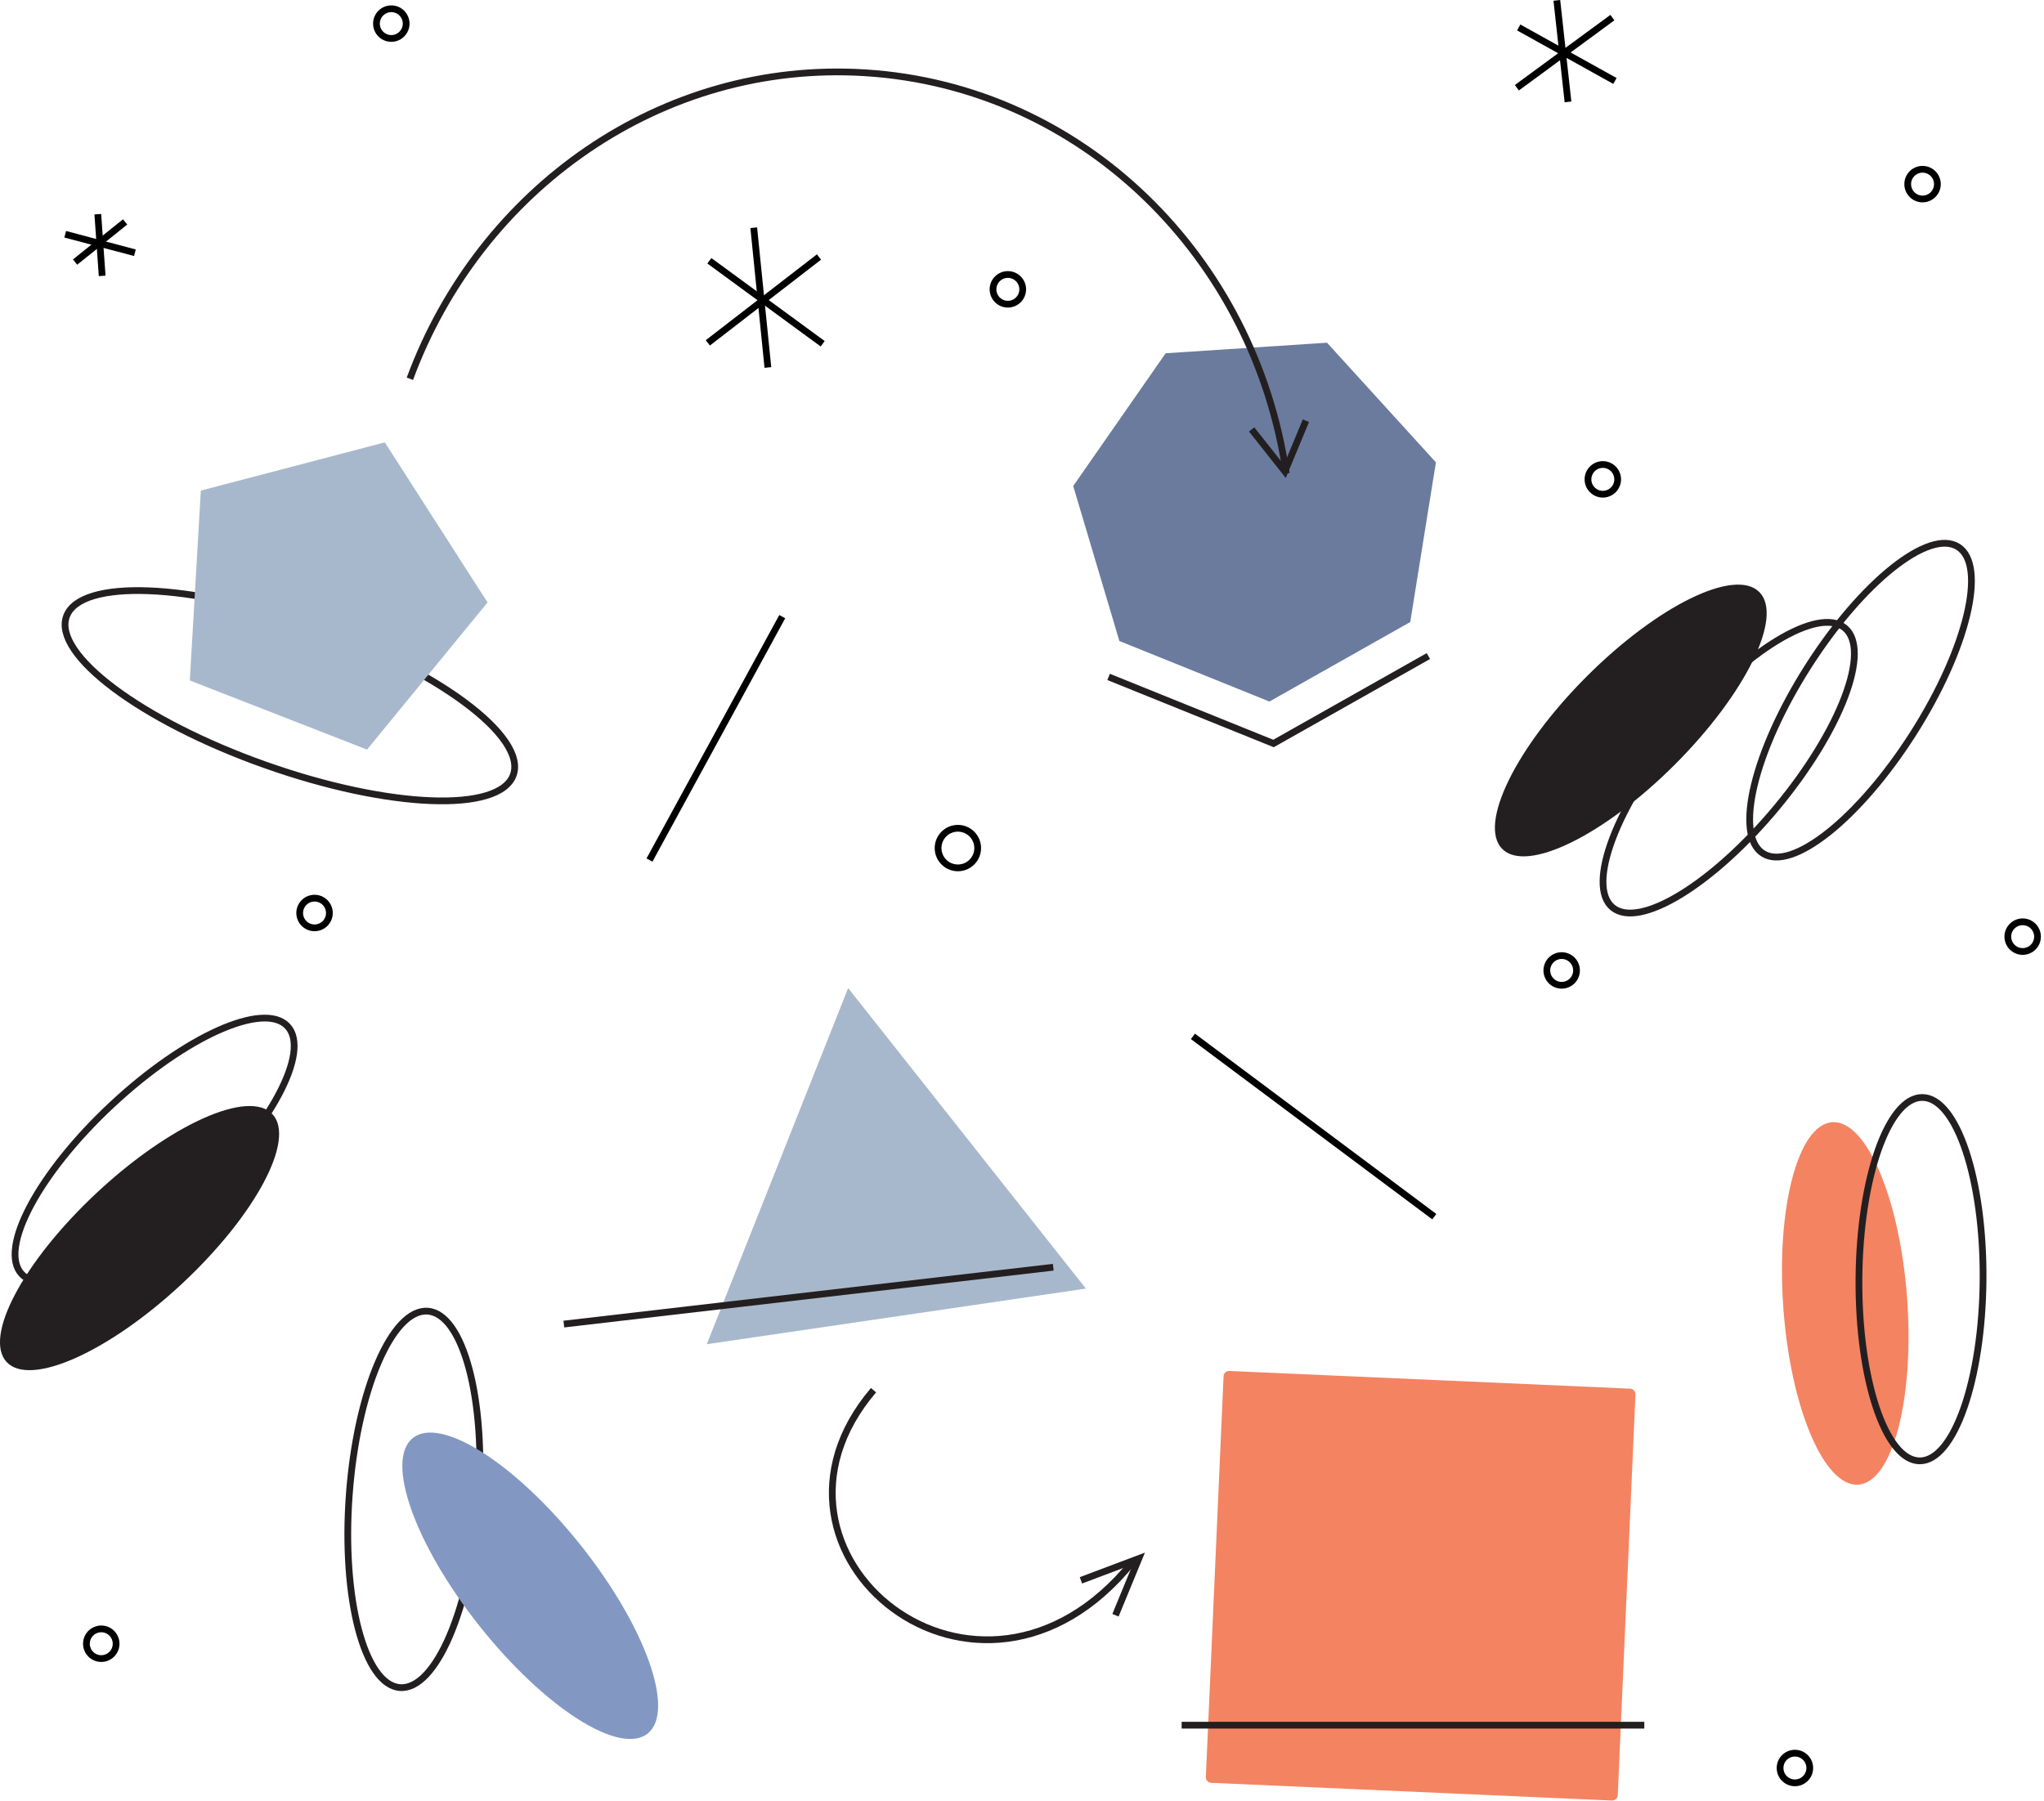 <svg width="548" height="483" viewBox="0 0 548 483" fill="none" xmlns="http://www.w3.org/2000/svg">
<g clip-path="url(#clip0_73_77)">
<path d="M137.626 207.772C141.258 197.522 117.379 179.709 84.291 167.985C51.203 156.262 21.436 155.067 17.805 165.318C14.173 175.568 38.052 193.381 71.139 205.104C104.227 216.828 133.994 218.022 137.626 207.772Z" stroke="#231F20" stroke-width="1.81" stroke-miterlimit="10"/>
<path d="M324.722 478.024L432.157 482.771C432.985 482.807 433.685 482.166 433.722 481.338L438.469 373.903C438.506 373.076 437.864 372.375 437.037 372.338L329.601 367.591C328.774 367.555 328.073 368.196 328.037 369.024L323.29 476.459C323.253 477.286 323.894 477.987 324.722 478.024Z" fill="#F48362"/>
<path d="M449.033 205C468.059 185.974 478.193 165.26 471.667 158.734C465.142 152.209 444.428 162.343 425.401 181.369C406.375 200.395 396.241 221.109 402.767 227.635C409.293 234.161 430.007 224.027 449.033 205Z" fill="#231F20"/>
<path d="M476.318 216.523C493.516 195.829 501.704 174.272 494.607 168.373C487.51 162.475 467.814 174.468 450.616 195.162C433.417 215.855 425.229 237.412 432.326 243.311C439.424 249.21 459.119 237.216 476.318 216.523Z" stroke="#231F20" stroke-width="1.81" stroke-miterlimit="10"/>
<path d="M512.917 196.71C527.37 174.015 532.776 151.597 524.992 146.64C517.208 141.683 499.181 156.063 484.727 178.759C470.274 201.455 464.868 223.872 472.652 228.829C480.436 233.786 498.463 219.406 512.917 196.71Z" stroke="#231F20" stroke-width="1.81" stroke-miterlimit="10"/>
<path d="M52.846 320.607C72.524 302.256 83.375 281.908 77.081 275.159C70.787 268.41 49.732 277.814 30.053 296.165C10.374 314.516 -0.476 334.864 5.818 341.613C12.112 348.362 33.167 338.958 52.846 320.607Z" stroke="#231F20" stroke-width="1.81" stroke-miterlimit="10"/>
<path d="M48.81 344.191C68.488 325.84 79.339 305.492 73.045 298.743C66.751 291.993 45.696 301.398 26.017 319.749C6.338 338.1 -4.512 358.447 1.782 365.197C8.076 371.946 29.131 362.541 48.81 344.191Z" fill="#231F20"/>
<path d="M498.223 398.076C507.389 397.415 513.249 375.122 511.311 348.284C509.373 321.447 500.371 300.228 491.205 300.889C482.039 301.551 476.179 323.844 478.117 350.681C480.055 377.519 489.057 398.738 498.223 398.076Z" fill="#F48362"/>
<path d="M234.19 372.75C196.92 416.47 262.46 469.9 303.64 418.81" stroke="#231F20" stroke-width="1.81" stroke-miterlimit="10"/>
<path d="M289.8 423.73L305.33 417.88L299.06 433.09" stroke="#231F20" stroke-width="1.81" stroke-miterlimit="10"/>
<path d="M340.33 188.1L300.11 171.87L287.73 130.31L312.51 94.72L355.78 91.89L384.97 123.97L378.09 166.78L340.33 188.1Z" fill="#6B7B9D"/>
<path d="M382.95 175.91L341.43 199.35L297.22 181.5" stroke="#231F20" stroke-width="1.81" stroke-miterlimit="10"/>
<path d="M103.17 118.61L53.84 131.54L50.89 182.45L98.4 200.99L130.71 161.53L103.17 118.61Z" fill="#A8B8CC"/>
<path d="M291.13 345.51L189.48 360.42L227.39 264.93L291.13 345.51Z" fill="#A8B8CC"/>
<path d="M109.89 101.56C128.63 50.74 177.3 16.06 232.01 19.52C290.36 23.21 336.43 69.06 344.84 126.96" stroke="#231F20" stroke-width="1.81" stroke-miterlimit="10"/>
<path d="M190.18 69.92L220.56 92.17" stroke="black" stroke-width="1.81" stroke-miterlimit="10"/>
<path d="M219.57 68.91L189.77 91.93" stroke="black" stroke-width="1.81" stroke-miterlimit="10"/>
<path d="M205.87 98.53L202.08 61.06" stroke="black" stroke-width="1.81" stroke-miterlimit="10"/>
<path d="M407.17 7.36L432.97 21.71" stroke="black" stroke-width="1.81" stroke-miterlimit="10"/>
<path d="M432.28 4.72L406.67 23.53" stroke="black" stroke-width="1.81" stroke-miterlimit="10"/>
<path d="M420.38 27.32L417.39 0.1" stroke="black" stroke-width="1.81" stroke-miterlimit="10"/>
<path d="M26.22 57.43L27.39 73.97" stroke="black" stroke-width="1.81" stroke-miterlimit="10"/>
<path d="M36.17 67.77L17.48 62.81" stroke="black" stroke-width="1.81" stroke-miterlimit="10"/>
<path d="M20.13 70.27L33.55 59.5" stroke="black" stroke-width="1.81" stroke-miterlimit="10"/>
<path d="M270.21 81.56C272.408 81.56 274.19 79.778 274.19 77.58C274.19 75.382 272.408 73.6 270.21 73.6C268.012 73.6 266.23 75.382 266.23 77.58C266.23 79.778 268.012 81.56 270.21 81.56Z" stroke="black" stroke-width="1.81" stroke-miterlimit="10"/>
<path d="M27.15 444.71C29.348 444.71 31.13 442.928 31.13 440.73C31.13 438.532 29.348 436.75 27.15 436.75C24.952 436.75 23.17 438.532 23.17 440.73C23.17 442.928 24.952 444.71 27.15 444.71Z" stroke="black" stroke-width="1.81" stroke-miterlimit="10"/>
<path d="M418.69 264.18C420.888 264.18 422.67 262.398 422.67 260.2C422.67 258.002 420.888 256.22 418.69 256.22C416.492 256.22 414.71 258.002 414.71 260.2C414.71 262.398 416.492 264.18 418.69 264.18Z" stroke="black" stroke-width="1.81" stroke-miterlimit="10"/>
<path d="M84.33 248.78C86.528 248.78 88.31 246.998 88.31 244.8C88.31 242.602 86.528 240.82 84.33 240.82C82.132 240.82 80.35 242.602 80.35 244.8C80.35 246.998 82.132 248.78 84.33 248.78Z" stroke="black" stroke-width="1.81" stroke-miterlimit="10"/>
<path d="M429.72 132.51C431.918 132.51 433.7 130.728 433.7 128.53C433.7 126.332 431.918 124.55 429.72 124.55C427.522 124.55 425.74 126.332 425.74 128.53C425.74 130.728 427.522 132.51 429.72 132.51Z" stroke="black" stroke-width="1.81" stroke-miterlimit="10"/>
<path d="M481.22 478.03C483.418 478.03 485.2 476.248 485.2 474.05C485.2 471.852 483.418 470.07 481.22 470.07C479.022 470.07 477.24 471.852 477.24 474.05C477.24 476.248 479.022 478.03 481.22 478.03Z" stroke="black" stroke-width="1.81" stroke-miterlimit="10"/>
<path d="M515.44 53.35C517.638 53.35 519.42 51.568 519.42 49.37C519.42 47.172 517.638 45.39 515.44 45.39C513.242 45.39 511.46 47.172 511.46 49.37C511.46 51.568 513.242 53.35 515.44 53.35Z" stroke="black" stroke-width="1.81" stroke-miterlimit="10"/>
<path d="M542.28 255.12C544.478 255.12 546.26 253.338 546.26 251.14C546.26 248.942 544.478 247.16 542.28 247.16C540.082 247.16 538.3 248.942 538.3 251.14C538.3 253.338 540.082 255.12 542.28 255.12Z" stroke="black" stroke-width="1.81" stroke-miterlimit="10"/>
<path d="M104.91 10.31C107.108 10.31 108.89 8.528 108.89 6.33C108.89 4.132 107.108 2.35 104.91 2.35C102.712 2.35 100.93 4.132 100.93 6.33C100.93 8.528 102.712 10.31 104.91 10.31Z" stroke="black" stroke-width="1.81" stroke-miterlimit="10"/>
<path d="M256.81 232.7C259.743 232.7 262.12 230.323 262.12 227.39C262.12 224.457 259.743 222.08 256.81 222.08C253.877 222.08 251.5 224.457 251.5 227.39C251.5 230.323 253.877 232.7 256.81 232.7Z" stroke="black" stroke-width="1.81" stroke-miterlimit="10"/>
<path d="M319.83 277.88L384.54 326.22" stroke="black" stroke-width="1.81" stroke-miterlimit="10"/>
<path d="M174.13 230.6L209.72 165.34" stroke="black" stroke-width="1.81" stroke-miterlimit="10"/>
<path d="M128.267 403.301C130.324 375.432 124.24 352.267 114.678 351.561C105.116 350.856 95.698 372.877 93.641 400.747C91.585 428.616 97.669 451.781 107.231 452.487C116.793 453.192 126.211 431.171 128.267 403.301Z" stroke="#231F20" stroke-width="1.81" stroke-miterlimit="10"/>
<path d="M173.629 464.813C181.136 458.85 173.132 436.276 155.751 414.394C138.37 392.511 118.193 379.606 110.686 385.569C103.178 391.532 111.182 414.106 128.564 435.988C145.945 457.871 166.121 470.776 173.629 464.813Z" fill="#8298C3"/>
<path d="M151.17 355.02L282.38 339.78" stroke="#231F20" stroke-width="1.81" stroke-miterlimit="10"/>
<path d="M335.57 115.14L344.47 126.39L350.12 112.8" stroke="#231F20" stroke-width="1.81" stroke-miterlimit="10"/>
<path d="M440.84 462.57H316.8" stroke="#231F20" stroke-width="1.81" stroke-miterlimit="10"/>
<path d="M531.665 343.103C531.867 316.197 524.581 294.329 515.391 294.26C506.201 294.191 498.588 315.947 498.386 342.853C498.184 369.76 505.47 391.628 514.66 391.697C523.849 391.766 531.463 370.01 531.665 343.103Z" stroke="#231F20" stroke-width="1.81" stroke-miterlimit="10"/>
</g>
<defs>
<clipPath id="clip0_73_77">
<rect width="547.16" height="482.76" fill="white"/>
</clipPath>
</defs>
</svg>
